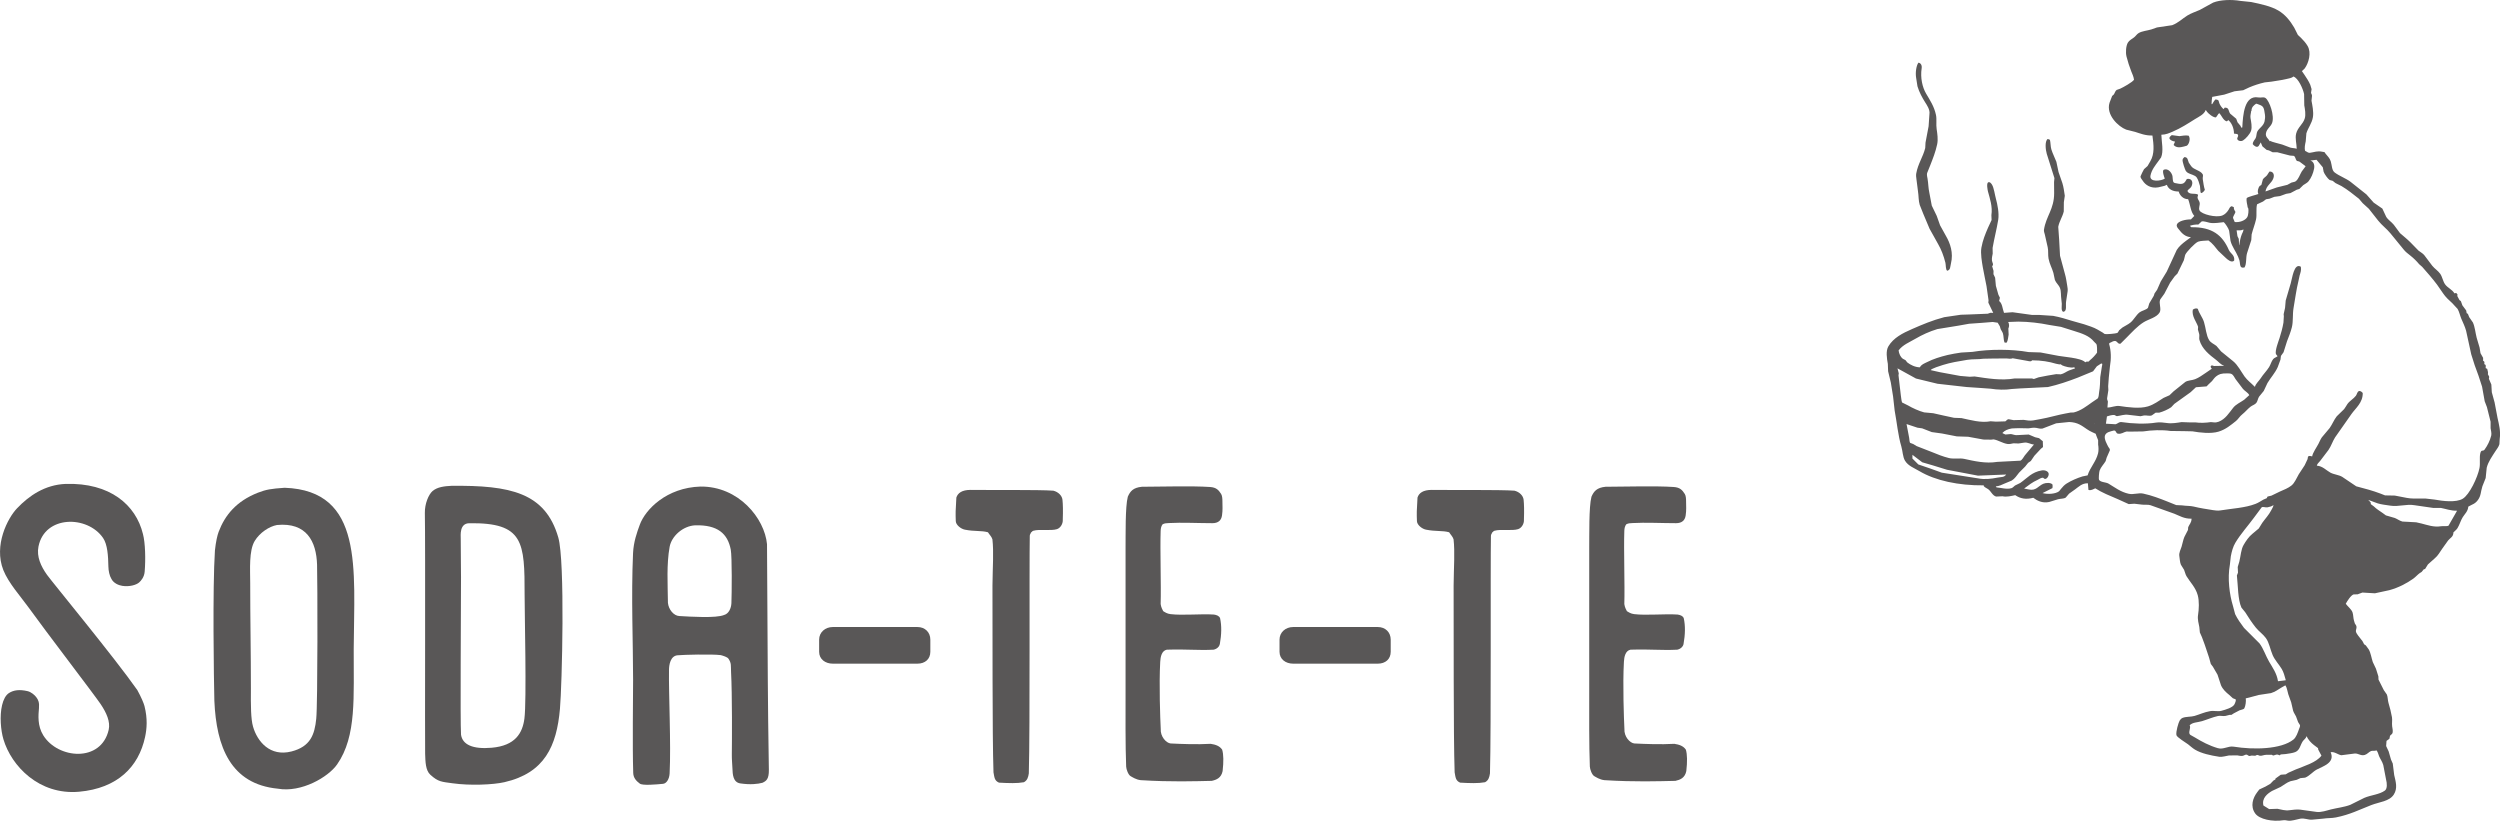 <?xml version="1.0" encoding="utf-8"?>
<!-- Generator: Adobe Illustrator 27.4.0, SVG Export Plug-In . SVG Version: 6.00 Build 0)  -->
<svg version="1.1" id="_x31_" xmlns="http://www.w3.org/2000/svg" xmlns:xlink="http://www.w3.org/1999/xlink" x="0px" y="0px"
	 width="271.781px" height="89.223px" viewBox="0 0 271.781 89.223" style="enable-background:new 0 0 271.781 89.223;"
	 xml:space="preserve">
<style type="text/css">
	.st0{fill-rule:evenodd;clip-rule:evenodd;fill:#595757;}
</style>
<g>
	<path class="st0" d="M7.13,52.607c4.82-0.149,7.638,2.269,8.411,5.449c0.256,0.953,0.299,2.765,0.186,4.097
		c-0.049,0.587-0.393,0.985-0.605,1.169c-0.302,0.264-1.043,0.49-1.824,0.368c-0.413-0.063-0.96-0.297-1.19-0.766
		c-0.207-0.333-0.318-0.87-0.326-1.353c-0.02-1.126-0.093-2.384-0.578-3.088c-1.693-2.472-6.344-2.491-7.022,0.936
		c-0.218,1.103,0.27,2.15,0.93,3.073c0.586,0.817,7.403,9.077,9.816,12.528c0.436,0.789,0.713,1.468,0.78,1.739
		c0.346,1.378,0.259,2.456,0.063,3.365c-0.702,3.255-3.007,5.571-7.167,5.947c-4.354,0.391-7.373-2.802-8.233-5.705
		c-0.291-0.977-0.421-2.544-0.147-3.702c0.144-0.601,0.386-1.089,0.752-1.323c0.518-0.33,1.15-0.405,2.018-0.206
		c0.397,0.092,0.767,0.423,0.939,0.645c0.232,0.301,0.354,0.58,0.304,1.193c-0.069,0.787-0.177,1.929,0.467,2.967
		c1.59,2.572,6.282,2.984,7.11-0.594c0.205-0.882-0.243-1.868-0.883-2.815c-0.682-1.01-5.947-7.88-7.872-10.555
		c-0.785-1.091-2.14-2.597-2.696-3.999c-1.067-2.695,0.471-5.661,1.505-6.735C3.162,53.892,4.873,52.703,7.13,52.607z"/>
	<g>
		<g>
			<path class="st0" d="M38.453,70.541c0.046-8.702,1.105-17.204-7.507-17.515c-1.524,0.107-1.996,0.189-2.911,0.538
				c-2.347,0.926-3.581,2.44-4.266,4.255c-0.152,0.403-0.305,1.101-0.403,2.015c-0.27,4.074-0.115,14.167-0.062,16.357
				c0.215,4.999,1.768,9.045,6.89,9.547c2.573,0.459,5.498-1.268,6.451-2.633C38.803,80.019,38.424,75.697,38.453,70.541z
				 M34.379,78.14c-0.173,1.725-0.634,3.021-2.684,3.551c-2.342,0.604-3.722-1.085-4.185-2.69c-0.244-0.849-0.248-2.253-0.234-4.164
				c0-4.021-0.075-7.415-0.075-11.434c-0.003-1.53-0.149-3.531,0.488-4.593c0.555-0.913,1.581-1.58,2.421-1.735
				c3.202-0.307,4.283,1.761,4.359,4.323C34.52,63.032,34.549,76.469,34.379,78.14z"/>
		</g>
	</g>
	<g>
		<g>
			<path class="st0" d="M60.693,58.43c-1.408-4.877-5.216-5.688-11.636-5.614c-0.729,0.039-1.506,0.116-2.035,0.57
				c-0.427,0.368-0.855,1.384-0.835,2.377c0.066,3.219-0.002,25.118,0.03,26.168c0.03,0.903,0.044,1.815,0.563,2.29
				c0.868,0.797,1.261,0.768,2.409,0.931c1.914,0.27,4.412,0.163,5.646-0.118c4.373-1.002,5.682-3.928,6.038-7.97
				C61.103,74.47,61.44,61.024,60.693,58.43z M57.012,78.108c-0.208,1.604-1,2.958-3.561,3.181
				c-2.067,0.181-3.177-0.342-3.332-1.422c-0.095-1.575-0.001-13.249-0.001-17.126c0-1.398-0.033-2.889-0.03-4.171
				c0-0.372-0.154-1.669,0.924-1.688c5.942-0.084,6.02,2.054,6.02,7.809C57.03,66.702,57.263,76.167,57.012,78.108z"/>
		</g>
	</g>
	<g>
		<g>
			<path class="st0" d="M83.47,73.965c-0.029-4.934-0.06-9.872-0.086-14.804c-0.263-2.816-3.088-6.313-7.239-6.266
				c-3.672,0.116-5.981,2.477-6.592,4.151c-0.308,0.842-0.677,1.86-0.733,3.097c-0.212,4.721,0.006,9.757,0.006,13.744
				c0,2.166-0.081,7.043,0.013,10.144c0.016,0.55,0.347,0.88,0.717,1.158c0.308,0.231,1.782,0.092,2.523,0.022
				c0.372-0.034,0.684-0.503,0.718-1.134c0.161-3.148-0.111-8.671-0.068-11.271c0.007-0.448,0.114-1.576,1.026-1.574
				c0.478-0.049,3.579-0.141,4.598-0.013c0.26,0.068,0.711,0.206,0.833,0.381c0.348,0.509,0.256,0.764,0.288,1.413
				c0.134,2.572,0.102,7.614,0.085,9.007c-0.007,0.534,0.043,0.993,0.068,1.547c0.021,0.565,0.044,1.483,0.855,1.599
				c1.088,0.162,1.899,0.069,2.408-0.069c0.399-0.192,0.711-0.37,0.696-1.413C83.538,80.444,83.47,75.988,83.47,73.965z
				 M79.513,65.58c-0.025,0.53-0.281,1.136-0.789,1.274c-0.873,0.371-3.659,0.186-4.885,0.116c-0.605-0.034-1.158-0.717-1.227-1.435
				c-0.023-2.084-0.16-4.17,0.185-6.088c0.209-1.158,1.436-2.27,2.778-2.339c2.457-0.065,3.532,0.914,3.867,2.64
				C79.59,60.523,79.556,64.585,79.513,65.58z"/>
		</g>
	</g>
	<path class="st0" d="M105.509,53.258c1.493,0.027,7.585-0.03,8.999,0.085c0.555,0.139,0.948,0.548,0.995,0.987
		c0.051,0.479,0.069,1.181,0.034,2.152c0.035,0.441-0.243,0.917-0.635,1.044c-0.675,0.211-1.876-0.028-2.568,0.174
		c-0.125,0.037-0.134,0.12-0.257,0.195c-0.005,0.091-0.126,0.188-0.128,0.349c-0.063,3.345,0.036,21.048-0.104,25.834
		c-0.066,0.429-0.162,0.758-0.536,0.96c-0.737,0.135-1.632,0.106-2.711,0.044c-0.495-0.216-0.49-0.578-0.594-1.12
		c-0.141-4.052-0.089-16.027-0.111-20.321c0.021-2.046,0.149-3.652-0.006-5.01c-0.091-0.299-0.312-0.49-0.485-0.767
		c-0.74-0.207-1.429-0.068-2.508-0.283c-0.454-0.09-0.975-0.522-0.99-0.926c-0.029-0.865-0.029-1.143,0.063-2.563
		C104.121,53.599,104.585,53.258,105.509,53.258z"/>
	<path class="st0" d="M124.14,52.917c1.977-0.001,5.372-0.112,7.409,0.025c0.695,0.046,0.94,0.349,1.205,0.762
		c0.119,0.189,0.138,0.539,0.138,0.787c0,0.556,0.047,0.927-0.046,1.552c-0.078,0.513-0.391,0.833-1.042,0.833
		c-1.437,0-3.397-0.094-4.727-0.013c-0.303,0.018-0.437,0.013-0.683,0.13c-0.147,0.184-0.207,0.423-0.217,0.718
		c-0.072,2.113,0.063,5.857,0,7.956c0.053,0.37,0.189,0.597,0.277,0.772c0.197,0.12,0.419,0.278,0.789,0.323
		c1.297,0.162,3.339-0.047,4.722,0.047c0.275,0.039,0.574,0.139,0.671,0.392c0.184,0.812,0.161,1.783-0.025,2.817
		c-0.048,0.25-0.277,0.517-0.669,0.61c-1.691,0.092-2.826-0.07-5.094,0c-0.556,0.114-0.687,0.762-0.718,1.319
		c-0.137,2.5,0,6.205,0.056,7.283c-0.056,0.868,0.612,1.547,1.072,1.593c1.265,0.063,2.872,0.124,4.353,0.04
		c0.528,0.076,0.992,0.235,1.255,0.64c0.155,0.524,0.162,1.303,0.048,2.322c-0.153,0.752-0.667,0.949-1.18,1.064
		c-1.853,0.04-4.383,0.132-7.733-0.077c-0.507-0.058-0.904-0.332-1.086-0.432c-0.258-0.139-0.476-0.748-0.488-1.042
		c-0.092-2.315-0.065-5.7-0.065-8.031c0-5.258,0-10.517,0-15.779c0.02-1.331-0.049-4.41,0.245-5.53
		C122.867,53.403,123.191,53.01,124.14,52.917z"/>
</g>
<path class="st0" d="M101.139,70.86c0,0.799-0.58,1.288-1.399,1.288h-9.208c-0.817,0-1.482-0.489-1.482-1.288v-1.325
	c0-0.799,0.664-1.37,1.482-1.37h9.208c0.819,0,1.399,0.571,1.399,1.37V70.86z"/>
<path class="st0" d="M155.642,53.258c1.495,0.027,7.585-0.03,8.998,0.085c0.556,0.139,0.948,0.548,0.996,0.987
	c0.05,0.479,0.069,1.181,0.034,2.152c0.035,0.441-0.242,0.917-0.636,1.044c-0.673,0.211-1.876-0.028-2.566,0.174
	c-0.126,0.037-0.134,0.12-0.257,0.195c-0.005,0.091-0.126,0.188-0.128,0.349c-0.063,3.345,0.035,21.048-0.105,25.834
	c-0.065,0.429-0.161,0.758-0.535,0.96c-0.737,0.135-1.632,0.106-2.712,0.044c-0.494-0.216-0.492-0.578-0.594-1.12
	c-0.14-4.052-0.089-16.027-0.111-20.321c0.021-2.046,0.149-3.652-0.006-5.01c-0.09-0.299-0.311-0.49-0.481-0.767
	c-0.743-0.207-1.433-0.068-2.512-0.283c-0.453-0.09-0.974-0.522-0.989-0.926c-0.03-0.865-0.03-1.143,0.062-2.563
	C154.252,53.599,154.716,53.258,155.642,53.258z"/>
<path class="st0" d="M174.547,52.917c1.975-0.001,5.37-0.112,7.409,0.025c0.694,0.046,0.939,0.349,1.203,0.762
	c0.121,0.189,0.139,0.539,0.139,0.787c0,0.556,0.047,0.927-0.046,1.552c-0.077,0.513-0.394,0.833-1.043,0.833
	c-1.435,0-3.395-0.094-4.725-0.013c-0.302,0.018-0.437,0.013-0.682,0.13c-0.148,0.184-0.208,0.423-0.218,0.718
	c-0.074,2.113,0.063,5.857,0,7.956c0.053,0.37,0.188,0.597,0.278,0.772c0.197,0.12,0.418,0.278,0.788,0.323
	c1.296,0.162,3.341-0.047,4.722,0.047c0.274,0.039,0.573,0.139,0.67,0.392c0.187,0.812,0.164,1.783-0.022,2.817
	c-0.048,0.25-0.278,0.517-0.671,0.61c-1.691,0.092-2.823-0.07-5.092,0c-0.556,0.114-0.688,0.762-0.718,1.319
	c-0.14,2.5,0,6.205,0.054,7.283c-0.054,0.868,0.612,1.547,1.074,1.593c1.265,0.063,2.872,0.124,4.353,0.04
	c0.527,0.076,0.992,0.235,1.255,0.64c0.154,0.524,0.162,1.303,0.048,2.322c-0.154,0.752-0.667,0.949-1.182,1.064
	c-1.852,0.04-4.382,0.132-7.733-0.077c-0.506-0.058-0.906-0.332-1.087-0.432c-0.256-0.139-0.474-0.748-0.486-1.042
	c-0.092-2.315-0.068-5.7-0.068-8.031c0-5.258,0-10.517,0-15.779c0.02-1.331-0.049-4.41,0.244-5.53
	C173.273,53.403,173.598,53.01,174.547,52.917z"/>
<path class="st0" d="M151.187,70.86c0,0.799-0.58,1.288-1.4,1.288h-9.207c-0.818,0-1.48-0.489-1.48-1.288v-1.325
	c0-0.799,0.662-1.37,1.48-1.37h9.207c0.82,0,1.4,0.571,1.4,1.37V70.86z"/>
<g>
	<g>
		<path class="st0" d="M271.51,45.42c-0.106-0.556-0.21-1.112-0.316-1.667c-0.101-0.369-0.203-0.739-0.304-1.108
			c-0.017-0.28-0.034-0.562-0.05-0.843c-0.089-0.207-0.176-0.413-0.265-0.621c0.01-0.067,0.022-0.135,0.032-0.203
			c-0.02-0.11-0.117-0.201-0.143-0.295c0.055-0.194-0.042-0.404-0.071-0.578c-0.058-0.032-0.115-0.061-0.173-0.092
			c0.003-0.122,0.03-0.223,0-0.315c-0.029-0.063-0.078-0.095-0.152-0.112c0.034-0.169,0.052-0.314-0.122-0.355
			c0-0.109,0-0.217,0-0.325c-0.095-0.17-0.19-0.339-0.284-0.509c-0.036-0.206-0.068-0.412-0.103-0.62
			c-0.105-0.352-0.21-0.704-0.314-1.057c-0.144-0.565-0.189-1.17-0.407-1.656c-0.136-0.197-0.272-0.394-0.407-0.59
			c-0.047-0.117-0.095-0.237-0.141-0.355c-0.045-0.024-0.089-0.048-0.132-0.072c-0.018-0.098-0.035-0.195-0.052-0.294
			c-0.139-0.185-0.276-0.373-0.415-0.558c-0.055-0.153-0.109-0.305-0.163-0.458c-0.05-0.038-0.103-0.075-0.152-0.112
			c-0.078-0.146-0.157-0.292-0.235-0.437c-0.022-0.033,0.009-0.093,0.032-0.142c-0.041-0.058-0.082-0.115-0.122-0.174
			c-0.088-0.021-0.152-0.015-0.224,0.021c-0.251-0.429-0.752-0.6-1.026-0.996c-0.228-0.328-0.29-0.804-0.518-1.128
			c-0.239-0.34-0.608-0.556-0.864-0.874c-0.292-0.387-0.582-0.773-0.873-1.158c-0.16-0.198-0.419-0.329-0.62-0.487
			c-0.294-0.301-0.589-0.603-0.884-0.905c-0.355-0.355-0.748-0.665-1.129-0.997c-0.224-0.301-0.447-0.603-0.67-0.903
			c-0.247-0.314-0.622-0.529-0.834-0.875c-0.139-0.298-0.278-0.595-0.417-0.893c-0.313-0.217-0.629-0.434-0.944-0.651
			c-0.263-0.298-0.528-0.596-0.792-0.894c-0.573-0.454-1.146-0.908-1.718-1.363c-0.522-0.393-1.204-0.622-1.727-1.015
			c-0.326-0.246-0.293-0.766-0.428-1.21c-0.112-0.369-0.361-0.576-0.568-0.843c-0.036-0.055-0.075-0.109-0.112-0.163
			c-0.077-0.014-0.155-0.027-0.233-0.04c-0.57-0.122-0.868,0.052-1.341,0.111c-0.231,0.031-0.361-0.148-0.529-0.202
			c-0.103-0.341-0.003-0.711,0.061-1.037c0.023-0.291,0.048-0.582,0.071-0.873c0.188-0.622,0.595-1.064,0.711-1.758
			c0.097-0.578-0.066-1.306-0.153-1.789c0.018-0.166,0.036-0.331,0.051-0.497c0.025-0.156-0.083-0.25-0.102-0.366
			c0.021-0.132,0.04-0.264,0.06-0.397c-0.046-0.156-0.094-0.312-0.141-0.467c-0.171-0.398-0.409-0.754-0.64-1.098
			c-0.093-0.131-0.183-0.264-0.274-0.397c0.106-0.11,0.234-0.187,0.326-0.314c0.395-0.555,0.738-1.661,0.294-2.419
			c-0.196-0.336-0.456-0.618-0.722-0.884c-0.112-0.105-0.223-0.21-0.335-0.315c-0.131-0.264-0.265-0.529-0.397-0.792
			c-0.441-0.745-0.977-1.421-1.727-1.86c-0.813-0.477-1.903-0.703-2.957-0.924c-0.39-0.04-0.78-0.081-1.168-0.121
			c-0.951-0.168-2.184-0.124-2.957,0.182c-0.488,0.268-0.977,0.536-1.464,0.802c-0.456,0.2-0.947,0.356-1.352,0.61
			c-0.542,0.34-1.006,0.812-1.646,1.047c-0.549,0.081-1.097,0.163-1.647,0.244c-0.203,0.072-0.406,0.142-0.61,0.214
			c-0.464,0.142-1,0.171-1.382,0.396c-0.198,0.116-0.321,0.331-0.496,0.467c-0.243,0.188-0.522,0.311-0.682,0.58
			c-0.195,0.331-0.263,1.038-0.142,1.515c0.141,0.556,0.309,1.076,0.508,1.585c0.109,0.275,0.271,0.606,0.306,0.925
			c-0.152,0.259-1.185,0.834-1.505,0.976c-0.126,0.043-0.251,0.088-0.376,0.132c-0.162,0.099-0.205,0.344-0.315,0.497
			c-0.062,0.055-0.122,0.109-0.183,0.163c-0.096,0.248-0.189,0.494-0.284,0.741c-0.403,1.311,0.962,2.596,1.81,2.917
			c0.325,0.083,0.65,0.163,0.975,0.246c0.573,0.179,1.097,0.411,1.88,0.395c0.14,1.026,0.246,1.984-0.224,2.786
			c-0.101,0.176-0.203,0.352-0.304,0.528c-0.129,0.115-0.259,0.23-0.387,0.345c-0.053,0.072-0.363,0.706-0.377,0.773
			c-0.034,0.162,0.172,0.378,0.234,0.478c0.282,0.453,0.869,0.873,1.698,0.722c0.227-0.055,0.455-0.109,0.681-0.163
			c0.081-0.037,0.163-0.075,0.245-0.112c0.166,0.477,0.634,0.735,1.289,0.732c0.113,0.419,0.493,0.833,1.027,0.833
			c0.24,0.597,0.265,1.377,0.67,1.819c-0.12,0.125-0.244,0.251-0.366,0.377c-0.563-0.005-1.425,0.182-1.533,0.579
			c-0.062,0.229,0.141,0.407,0.233,0.528c0.28,0.373,0.677,0.799,1.291,0.823c0,0.004,0,0.007,0,0.011
			c-0.182,0.135-0.365,0.27-0.549,0.405c-0.366,0.277-0.739,0.582-0.985,0.977c-0.362,0.784-0.725,1.571-1.087,2.357
			c-0.218,0.356-0.433,0.712-0.651,1.067c-0.131,0.302-0.263,0.604-0.397,0.904c-0.092,0.129-0.183,0.258-0.273,0.386
			c-0.031,0.092-0.061,0.184-0.092,0.276c-0.163,0.273-0.326,0.549-0.487,0.822c-0.047,0.16-0.096,0.319-0.142,0.478
			c-0.161,0.213-0.678,0.313-0.905,0.487c-0.399,0.31-0.623,0.815-1.015,1.129c-0.256,0.204-0.561,0.339-0.844,0.518
			c-0.121,0.102-0.245,0.203-0.367,0.305c-0.064,0.084-0.113,0.25-0.213,0.295c-0.131,0.058-1.154,0.175-1.381,0.102
			c-0.065-0.048-0.129-0.095-0.193-0.142c-0.185-0.11-0.372-0.217-0.558-0.327c-0.432-0.251-0.965-0.409-1.463-0.578
			c-0.43-0.121-0.862-0.245-1.291-0.365c-0.666-0.209-1.34-0.415-2.073-0.55c-0.509-0.034-1.016-0.068-1.526-0.102
			c-0.26,0-0.521,0-0.782,0c-0.705-0.099-1.408-0.196-2.113-0.294c-0.309,0.024-0.618,0.046-0.925,0.07
			c-0.182-0.479-0.169-0.996-0.53-1.291c0.028-0.118,0.054-0.237,0.081-0.356c-0.053-0.107-0.108-0.216-0.162-0.325
			c-0.091-0.321-0.182-0.642-0.274-0.965c-0.026-0.294-0.052-0.589-0.082-0.884c-0.06-0.129-0.121-0.258-0.182-0.387
			c0.003-0.118,0.008-0.237,0.009-0.354c-0.049-0.174-0.101-0.347-0.152-0.519c0.21-0.161,0.003-0.398-0.02-0.61
			c-0.03-0.279,0.042-0.526,0.081-0.752c-0.003-0.207-0.007-0.413-0.01-0.62c0.177-1.035,0.435-1.986,0.61-3.049
			c0.119-0.728-0.094-1.723-0.243-2.266c-0.121-0.436-0.222-1.231-0.438-1.566c-0.073-0.112-0.219-0.331-0.417-0.244
			c-0.193,0.126-0.063,0.817-0.01,1.017c0.198,0.737,0.51,1.614,0.366,2.55c0.007,0.177,0.013,0.352,0.021,0.529
			c-0.129,0.277-0.258,0.555-0.387,0.833c-0.292,0.676-0.576,1.358-0.721,2.176c-0.11,0.617,0.058,1.555,0.152,2.113
			c0.126,0.736,0.28,1.379,0.407,2.073c0.071,0.501,0.143,1.003,0.215,1.504c0.018,0.104-0.035,0.202-0.012,0.296
			c0.174,0.362,0.346,0.724,0.519,1.086c0,0.004,0,0.007,0,0.01c-0.099-0.003-0.197-0.006-0.294-0.01
			c-0.099,0.034-0.197,0.068-0.294,0.102c-0.669,0.028-1.337,0.055-2.004,0.082c-0.308,0.01-0.616,0.02-0.924,0.03
			c-0.599,0.089-1.199,0.177-1.799,0.264c-1.274,0.329-2.397,0.807-3.505,1.292c-1.031,0.449-2.022,0.951-2.572,1.88
			c-0.299,0.505-0.168,1.3-0.059,1.91c0.009,0.267,0.019,0.535,0.03,0.802c0.099,0.406,0.196,0.813,0.294,1.22
			c0.082,0.504,0.164,1.009,0.245,1.514c0.058,0.511,0.115,1.023,0.172,1.534c0.242,1.286,0.368,2.708,0.723,3.893
			c0.155,0.523,0.15,1.148,0.406,1.565c0.35,0.57,0.985,0.784,1.564,1.129c1.72,1.022,4.24,1.574,6.991,1.544
			c0,0.027,0,0.054,0,0.081c0.123,0.16,0.35,0.233,0.508,0.356c0.296,0.229,0.434,0.661,0.834,0.782
			c0.23-0.011,0.461-0.02,0.691-0.031c0.483,0.095,0.938-0.025,1.392-0.122c0.536,0.374,1.168,0.501,1.962,0.284
			c0.388,0.296,0.979,0.626,1.727,0.458c0.319-0.099,0.637-0.196,0.956-0.295c0.253-0.07,0.64-0.044,0.844-0.183
			c0.121-0.142,0.244-0.285,0.365-0.427c0.224-0.159,0.448-0.319,0.671-0.478c0.375-0.267,0.731-0.663,1.372-0.65
			c0.021,0.241,0.041,0.482,0.061,0.722c0.297,0.089,0.515-0.078,0.742-0.174c0.739,0.477,1.587,0.809,2.45,1.179
			c0.396,0.179,0.793,0.358,1.187,0.538c0.203-0.013,0.406-0.027,0.61-0.041c0.265,0.032,0.53,0.061,0.793,0.092
			c0.34,0.053,0.688-0.023,0.967,0.071c0.862,0.309,1.725,0.617,2.59,0.924c0.567,0.224,1.062,0.558,1.87,0.539
			c-0.001,0.43-0.234,0.607-0.356,0.905c-0.037,0.089-0.004,0.232-0.04,0.335c-0.129,0.251-0.258,0.5-0.387,0.752
			c-0.138,0.327-0.191,0.702-0.304,1.058c-0.076,0.237-0.298,0.68-0.244,0.995c0.051,0.3,0.06,0.699,0.172,0.955
			c0.115,0.188,0.231,0.373,0.347,0.56c0.099,0.23,0.14,0.487,0.263,0.692c0.411,0.678,0.98,1.201,1.221,2.061
			c0.176,0.633,0.137,1.523,0.03,2.195c-0.065,0.405,0.076,0.945,0.143,1.271c0.021,0.196,0.04,0.393,0.059,0.589
			c0.075,0.169,0.149,0.339,0.225,0.508c0.102,0.274,0.203,0.549,0.305,0.823c0.155,0.464,0.312,0.929,0.467,1.392
			c0.065,0.234,0.129,0.467,0.193,0.702c0.075,0.098,0.149,0.196,0.224,0.295c0.171,0.291,0.338,0.581,0.507,0.873
			c0.125,0.383,0.252,0.766,0.377,1.149c0.19,0.444,0.55,0.773,0.904,1.057c0.129,0.119,0.259,0.237,0.387,0.355
			c0.099,0.038,0.197,0.075,0.294,0.112c0.089,0.103-0.073,0.449-0.111,0.528c-0.188,0.382-0.967,0.594-1.423,0.722
			c-0.383,0.107-0.816-0.039-1.25,0.041c-0.628,0.113-1.111,0.349-1.676,0.517c-0.38,0.113-0.933,0.062-1.299,0.214
			c-0.13,0.054-0.247,0.171-0.316,0.284c-0.13,0.216-0.428,1.199-0.356,1.586c0.045,0.241,1.035,0.822,1.27,1.006
			c0.247,0.193,0.476,0.412,0.754,0.579c0.688,0.412,1.697,0.628,2.631,0.772c0.307,0.048,0.76-0.098,1.056-0.142
			c0.304-0.003,0.604-0.007,0.905-0.01c0.168,0.028,0.385,0.086,0.59,0.05c0.137-0.023,0.291-0.154,0.416-0.132
			c0.126,0.022,0.176,0.134,0.316,0.153c0.081-0.017,0.162-0.034,0.244-0.051c0.129,0.008,0.259,0.014,0.386,0.021
			c0.087-0.021,0.149-0.112,0.284-0.081c0.068,0.027,0.136,0.053,0.203,0.081c0.2,0.04,0.452-0.102,0.703-0.102
			c0.209,0,0.419,0,0.629,0c0.059,0.021,0.063,0.091,0.174,0.071c0.132-0.023,0.298-0.132,0.467-0.092
			c0.08,0.021,0.108,0.068,0.224,0.072c0.028-0.031,0.054-0.061,0.082-0.092c0.18-0.014,0.359-0.027,0.538-0.041
			c0.346-0.058,0.737-0.094,1.036-0.212c0.505-0.2,0.541-0.731,0.813-1.159c0.12-0.187,0.343-0.309,0.417-0.539
			c0.01-0.007,0.021-0.013,0.031-0.019c0.127,0.349,0.493,0.731,0.773,0.943c0.152,0.115,0.305,0.23,0.456,0.346
			c0.004,0.047,0.008,0.095,0.011,0.142c0.119,0.224,0.237,0.447,0.357,0.671c-0.56,0.748-1.858,1.117-2.795,1.503
			c-0.267,0.119-0.536,0.238-0.803,0.356c-0.095,0.058-0.188,0.115-0.284,0.174c-0.18,0.013-0.359,0.027-0.539,0.041
			c-0.194,0.138-0.388,0.277-0.579,0.415c-0.003,0.035-0.007,0.069-0.012,0.102c-0.065,0.037-0.134,0.075-0.202,0.112
			c-0.115,0.118-0.23,0.237-0.344,0.356c-0.177,0.102-0.354,0.203-0.529,0.305c-0.224,0.104-0.446,0.209-0.671,0.314
			c-0.075,0.099-0.149,0.197-0.224,0.295c-0.471,0.615-0.781,1.524-0.224,2.307c0.458,0.645,1.893,0.926,3.07,0.742
			c0.167-0.026,0.337,0.018,0.468,0.041c0.22,0.038,0.479-0.006,0.671-0.05c0.236-0.054,0.474-0.11,0.712-0.163
			c0.438-0.075,0.829,0.134,1.238,0.112c0.408-0.037,0.814-0.074,1.221-0.112c0.479-0.077,0.943-0.043,1.392-0.132
			c1.537-0.306,2.557-0.841,3.841-1.341c0.886-0.346,1.983-0.399,2.459-1.15c0.431-0.677,0.216-1.373,0.041-2.123
			c-0.051-0.413-0.102-0.826-0.154-1.239c-0.064-0.145-0.128-0.29-0.193-0.437c-0.084-0.295-0.169-0.589-0.253-0.884
			c-0.091-0.195-0.184-0.393-0.275-0.589c0.014-0.187,0.029-0.372,0.041-0.559c0.107-0.077,0.21-0.156,0.316-0.234
			c0.021-0.102,0.04-0.203,0.061-0.305c0.064-0.14,0.24-0.156,0.284-0.345c0.053-0.231-0.026-0.5-0.05-0.711
			c-0.041-0.329,0.034-0.676-0.021-0.986c-0.1-0.552-0.226-1.054-0.376-1.545c-0.089-0.29-0.068-0.669-0.183-0.925
			c-0.109-0.155-0.218-0.312-0.326-0.467c-0.193-0.384-0.387-0.767-0.578-1.15c-0.006-0.114-0.007-0.23-0.012-0.345
			c-0.087-0.277-0.176-0.556-0.263-0.833c-0.116-0.244-0.231-0.487-0.347-0.731c-0.139-0.418-0.225-1.005-0.436-1.363
			c-0.105-0.145-0.209-0.291-0.315-0.437c-0.064-0.043-0.128-0.089-0.192-0.131c-0.058-0.112-0.117-0.224-0.174-0.335
			c-0.204-0.289-0.456-0.539-0.64-0.853c-0.19-0.325,0.039-0.456-0.02-0.762c-0.025-0.128-0.128-0.207-0.174-0.316
			c-0.031-0.102-0.06-0.203-0.091-0.305c-0.081-0.259-0.067-0.597-0.153-0.873c-0.106-0.346-0.537-0.665-0.741-0.956
			c0.147-0.275,0.555-0.929,0.852-1.016c0.146-0.003,0.293-0.007,0.438-0.01c0.172-0.064,0.344-0.128,0.518-0.193
			c0.454,0.028,0.907,0.054,1.362,0.081c0.528-0.115,1.056-0.23,1.585-0.344c0.976-0.27,1.857-0.726,2.591-1.251
			c0.257-0.183,0.469-0.443,0.721-0.619c0.067-0.047,0.143-0.06,0.193-0.121c0.071-0.089,0.143-0.177,0.213-0.265
			c0.058-0.035,0.123-0.011,0.163-0.061c0.099-0.158,0.196-0.318,0.295-0.477c0.25-0.224,0.501-0.447,0.753-0.671
			c0.334-0.269,0.552-0.683,0.802-1.037c0.213-0.298,0.426-0.596,0.638-0.894c0.215-0.273,0.584-0.393,0.581-0.884
			c0.156-0.16,0.325-0.269,0.447-0.467c0.227-0.37,0.341-0.83,0.569-1.189c0.209-0.333,0.569-0.644,0.598-1.139
			c0.459-0.271,0.727-0.283,1.048-0.722c0.349-0.476,0.289-0.88,0.487-1.493c0.119-0.298,0.238-0.597,0.356-0.895
			c0.038-0.372,0.074-0.744,0.113-1.118c0.163-0.664,0.6-1.249,0.933-1.778c0.15-0.237,0.367-0.486,0.448-0.782
			c0.01-0.186,0.021-0.372,0.031-0.558C271.874,46.856,271.67,46.155,271.51,45.42z M240.495,10.533
			c0.434-0.081,0.866-0.162,1.301-0.244c0.377-0.121,0.753-0.244,1.128-0.366c0.312-0.037,0.624-0.074,0.936-0.112
			c0.215-0.102,0.432-0.203,0.649-0.305c0.523-0.226,1.102-0.411,1.697-0.549c0.244-0.028,0.487-0.054,0.731-0.081
			c0.517-0.095,1.085-0.152,1.576-0.274c0.264-0.068,0.643-0.109,0.803-0.285c0.524,0.158,1.042,1.312,1.168,1.91
			c0.006,0.411,0.013,0.82,0.02,1.23c0.072,0.394,0.183,0.996,0.051,1.422c-0.198,0.65-0.761,0.947-0.935,1.647
			c-0.133,0.538,0.058,1.108,0.062,1.646c-0.195-0.071-0.487-0.063-0.712-0.132c-0.288-0.109-0.576-0.216-0.862-0.325
			c-0.465-0.146-0.954-0.222-1.353-0.407c0,0.017,0,0.034,0,0.051c-0.007,0-0.013,0-0.021,0c-0.096-0.285-0.477-0.43-0.397-0.875
			c0.089-0.487,0.498-0.684,0.662-1.097c0.307-0.779-0.283-2.434-0.712-2.733c-0.205-0.143-0.483-0.007-0.782-0.061
			c-1.523-0.272-1.666,1.886-1.739,3.262c-0.031,0.01-0.061,0.021-0.091,0.03c-0.059-0.053-0.066-0.147-0.112-0.212
			c-0.105-0.125-0.21-0.252-0.315-0.377c-0.048-0.129-0.095-0.257-0.143-0.386c-0.219-0.185-0.439-0.373-0.659-0.558
			c-0.203-0.286-0.1-0.68-0.6-0.65c-0.034,0.053-0.068,0.108-0.103,0.162c-0.002,0-0.006,0-0.01,0
			c-0.181-0.137-0.366-0.399-0.456-0.62c-0.031-0.102-0.063-0.203-0.092-0.305c-0.052-0.078-0.204-0.127-0.327-0.132
			c-0.156,0.139-0.251,0.337-0.365,0.518c-0.024-0.003-0.046-0.006-0.07-0.011C240.425,11.011,240.459,10.778,240.495,10.533z
			 M237.802,20.746c0.107-0.188,0.31-0.257,0.417-0.447c0.247-0.443,0.091-0.946-0.478-0.844c-0.251,0.463-0.408,0.64-1.069,0.487
			c-0.115-0.027-0.299-0.035-0.365-0.113c-0.126-0.146-0.089-0.451-0.131-0.681c-0.069-0.354-0.486-0.921-0.967-0.68
			c-0.172,0.132,0.073,0.82,0.132,0.945c-0.343,0.253-1.728,0.46-1.554-0.346c0.137-0.637,0.518-1.076,0.844-1.533
			c0.101-0.139,0.203-0.279,0.304-0.417c0.293-0.684,0.054-1.702,0.031-2.47c0.491-0.005,0.874-0.184,1.229-0.334
			c0.899-0.383,1.647-0.874,2.427-1.363c0.396-0.247,1.004-0.512,1.16-0.986c0.064,0.036,0.106,0.137,0.151,0.194
			c0.157,0.193,0.63,0.609,0.956,0.609c0.142-0.127,0.209-0.34,0.355-0.458c0-0.006,0-0.014,0-0.02
			c0.289,0.266,0.395,0.725,0.781,0.894c0.109,0.004,0.151-0.031,0.174-0.112c0.01-0.008,0.02-0.013,0.031-0.021
			c0.358,0.265,0.632,0.864,0.632,1.474c0.093,0.026,0.239,0.022,0.354,0.049c0.027,0.029,0.053,0.055,0.081,0.083
			c0.083,0.229-0.203,0.353-0.02,0.558c0.121,0.136,0.389,0.163,0.559,0.061c0.294-0.178,0.775-0.714,0.884-1.067
			c0.129-0.421,0.004-0.975-0.062-1.372c-0.046-0.287,0.057-0.534,0.072-0.781c0.011,0.006,0.019,0.013,0.031,0.02
			c0.005-0.453,0.248-0.606,0.506-0.804c0.129,0.013,0.214,0.071,0.317,0.103c0.562,0.175,0.535,0.458,0.641,1.078
			c0.039,0.231,0.01,0.549-0.041,0.752c-0.125,0.494-0.543,0.685-0.773,1.068c-0.118,0.196-0.087,0.536-0.192,0.741
			c-0.11,0.208-0.308,0.355-0.317,0.66c0.115,0.158,0.457,0.445,0.651,0.183c0.072-0.122,0.142-0.244,0.213-0.366
			c0-0.006,0-0.013,0-0.021c0.062,0.146,0.121,0.292,0.183,0.437c0.153,0.129,0.304,0.259,0.457,0.387
			c0.086,0.02,0.17,0.041,0.254,0.06c0.135,0.068,0.272,0.136,0.408,0.203c0.169,0,0.338,0,0.507,0
			c0.456,0.119,0.915,0.238,1.372,0.355c0.137,0.011,0.272,0.022,0.407,0.032c0.189,0.077,0.187,0.359,0.304,0.507
			c0.07,0.089,0.225,0.065,0.327,0.123c0.213,0.158,0.425,0.318,0.638,0.477c0.008,0.011,0.016,0.021,0.022,0.032
			c-0.139,0.185-0.277,0.373-0.416,0.559c-0.21,0.344-0.345,0.83-0.661,1.067c-0.117,0.088-0.311,0.086-0.457,0.142
			c-0.149,0.081-0.298,0.162-0.448,0.245c-0.382,0.094-0.765,0.189-1.148,0.284c-0.41,0.146-0.82,0.291-1.23,0.437
			c0.112-0.696,0.664-0.862,0.864-1.453c0.137-0.406-0.053-0.746-0.436-0.711c-0.086,0.132-0.171,0.264-0.256,0.397
			c-0.128,0.171-0.348,0.264-0.457,0.457c-0.054,0.199-0.107,0.4-0.163,0.6c-0.064,0.04-0.129,0.081-0.193,0.121
			c-0.139,0.17-0.274,0.608-0.131,0.864c-0.251,0.1-1.137,0.298-1.27,0.447c-0.067,0.37,0.081,0.71,0.111,1.046
			c0.01-0.006,0.02-0.013,0.029-0.02c0.062,0.126,0.065,0.406,0.042,0.559c-0.031,0.207-0.044,0.354-0.133,0.498
			c-0.209,0.34-0.804,0.581-1.35,0.517c-0.062-0.145-0.123-0.291-0.183-0.436c-0.029-0.157,0.226-0.482,0.263-0.661
			c-0.079-0.142-0.205-0.29-0.173-0.507c-0.08-0.047-0.159-0.101-0.274-0.112c-0.187,0.106-0.195,0.203-0.304,0.386
			c-0.153,0.254-0.391,0.506-0.681,0.62c-0.686,0.267-2.245-0.133-2.47-0.539c-0.142-0.257,0.063-0.575,0.01-0.853
			c-0.036-0.193-0.182-0.323-0.223-0.498c-0.037-0.152,0.055-0.252,0.05-0.376C238.626,20.948,237.95,21.232,237.802,20.746z
			 M243.716,25.461c-0.143,0.367-0.22,0.724-0.274,1.189c-0.004,0-0.008,0-0.01,0c-0.004,0-0.007,0-0.011,0
			c-0.014-0.227-0.028-0.454-0.039-0.681c-0.048-0.099-0.095-0.196-0.143-0.295c-0.032-0.209-0.06-0.419-0.091-0.63
			c0.266,0.002,0.577,0.016,0.731-0.102C243.925,25.085,243.763,25.341,243.716,25.461z M229.051,45.267
			c0.172-0.054,0.607-0.198,0.834-0.142c0.094,0.024,0.143,0.128,0.274,0.113c0.362-0.043,0.788-0.21,1.221-0.142
			c0.439,0.05,0.879,0.102,1.319,0.152c0.129-0.028,0.259-0.053,0.389-0.082c0.276-0.035,0.587,0.096,0.842-0.009
			c0.139-0.099,0.278-0.198,0.417-0.295c0.128,0,0.257,0,0.385,0c0.444-0.117,0.951-0.347,1.302-0.589
			c0.114-0.122,0.231-0.246,0.344-0.367c0.59-0.422,1.18-0.846,1.77-1.27c0.191-0.18,0.385-0.36,0.578-0.538
			c0.387-0.032,0.774-0.061,1.158-0.093c0.068-0.07,0.135-0.142,0.203-0.212c0.129-0.122,0.258-0.244,0.387-0.367
			c0.136-0.171,0.275-0.372,0.446-0.508c0.127-0.101,0.288-0.201,0.458-0.254c0.109-0.021,0.216-0.04,0.326-0.061
			c0.268-0.001,0.684-0.048,0.884,0.051c0.219,0.111,0.31,0.372,0.447,0.568c0.267,0.353,0.536,0.705,0.803,1.058
			c0.169,0.21,0.558,0.416,0.67,0.65c0.006,0.007,0.014,0.014,0.021,0.02c-0.187,0.171-0.374,0.339-0.56,0.508
			c-0.391,0.277-0.893,0.493-1.188,0.863c-0.452,0.565-0.852,1.247-1.586,1.526c-0.134,0.05-0.339,0.1-0.528,0.07
			c-0.107-0.01-0.21-0.02-0.316-0.03c-0.505,0.076-1.17,0.115-1.698,0.03c-0.23,0-0.461,0-0.691,0
			c-0.267-0.01-0.536-0.02-0.802-0.03c-0.415,0.068-1.061,0.179-1.565,0.102c-0.297-0.045-0.842-0.107-1.178-0.051
			c-1.147,0.189-2.639,0.122-3.761-0.05c-0.31-0.048-0.442,0.19-0.67,0.233c-0.349-0.02-0.698-0.04-1.046-0.06
			C228.977,45.796,229.015,45.531,229.051,45.267z M208.239,36.822c0.715-0.417,1.511-0.787,2.379-1.047
			c0.768-0.124,1.537-0.25,2.308-0.376c0.377-0.067,0.758-0.135,1.137-0.203c0.477-0.034,0.955-0.067,1.434-0.102
			c0.379-0.03,0.758-0.061,1.137-0.092c0.181,0.028,0.359,0.055,0.54,0.081c0.077,0.13,0.156,0.26,0.232,0.388
			c0.031,0.105,0.063,0.209,0.093,0.315c0.068,0.15,0.186,0.282,0.244,0.468c0.086,0.271,0.061,0.681,0.163,0.965
			c0.072,0.046,0.153,0.037,0.255,0.02c0.123-0.249,0.15-0.518,0.203-0.863c-0.011-0.22-0.021-0.44-0.031-0.66
			c0.107-0.198,0.107-0.525-0.02-0.712c0.365-0.013,0.731-0.026,1.097-0.04c1.148,0.007,2.341,0.151,3.333,0.356
			c0.436,0.071,0.874,0.143,1.31,0.213c0.466,0.146,0.928,0.291,1.392,0.438c0.906,0.281,1.68,0.527,2.207,1.178
			c0.081,0.081,0.162,0.162,0.242,0.244c0.108,0.182,0.081,0.659,0.083,0.945c-0.215,0.293-0.482,0.585-0.764,0.813
			c-0.054,0.053-0.107,0.109-0.161,0.163c-0.075,0-0.15,0-0.225,0c-0.043,0.015-0.07,0.056-0.133,0.07
			c-0.481-0.512-2.428-0.568-3.301-0.772c-0.523-0.099-1.044-0.196-1.566-0.295c-0.431-0.014-0.86-0.027-1.29-0.041
			c-1.83-0.329-4.274-0.327-6.118-0.021c-0.406,0.024-0.814,0.047-1.221,0.072c-0.511,0.083-0.996,0.148-1.462,0.263
			c-0.852,0.211-1.558,0.429-2.237,0.774c-0.314,0.159-0.624,0.255-0.783,0.568c-0.527-0.007-1.031-0.272-1.35-0.517
			c-0.095-0.073-0.141-0.208-0.236-0.275c-0.091-0.047-0.183-0.095-0.273-0.142c-0.243-0.181-0.408-0.533-0.456-0.905
			C206.855,37.486,207.565,37.216,208.239,36.822z M225.587,40.044c-0.22,0.078-0.441,0.155-0.661,0.233
			c-0.295,0.122-0.558,0.346-0.894,0.417c-0.167-0.007-0.333-0.013-0.499-0.021c-0.303,0.05-0.609,0.102-0.913,0.153
			c-0.332,0.064-0.665,0.128-0.996,0.193c-0.174,0.061-0.346,0.122-0.519,0.184c-0.071-0.022-0.143-0.042-0.214-0.062
			c-0.62,0-1.238,0-1.859,0c-1.477,0.262-3.057-0.019-4.369-0.214c-0.177,0.011-0.354,0.022-0.53,0.031
			c-0.348-0.031-0.697-0.06-1.046-0.091c-0.734-0.135-1.47-0.271-2.206-0.407c-0.331-0.074-0.662-0.149-0.994-0.224
			c0.082-0.175,1.073-0.477,1.331-0.559c0.818-0.258,1.699-0.405,2.642-0.558c0.591-0.097,1.195-0.034,1.758-0.122
			c0.352-0.007,0.705-0.014,1.057-0.02c0.483-0.004,0.969-0.008,1.452-0.01c0.184,0.029,0.536,0.058,0.681-0.021
			c0.547,0.098,1.091,0.196,1.636,0.294c0.151,0.038,0.412,0.093,0.458-0.07c1.029,0.002,1.864,0.145,2.622,0.375
			c0.121,0.024,0.244,0.048,0.366,0.072c0.039-0.008,0.081-0.014,0.121-0.021c0.065,0.043,0.129,0.088,0.193,0.131
			c0.256,0.112,0.938,0.316,1.292,0.194c0.024,0.033,0.046,0.067,0.07,0.102C225.573,40.031,225.579,40.036,225.587,40.044z
			 M206.777,43.753c-0.081-0.237-0.084-0.502-0.133-0.772c-0.084-0.729-0.168-1.457-0.254-2.186
			c0.012-0.068,0.021-0.135,0.031-0.203c-0.047-0.183-0.094-0.366-0.142-0.549c0.67,0.369,1.342,0.738,2.011,1.108
			c0.78,0.189,1.559,0.379,2.339,0.568c1.054,0.118,2.106,0.238,3.161,0.356c0.456,0.03,0.915,0.061,1.372,0.092
			c0.417,0.03,0.834,0.06,1.251,0.091c0.726,0.116,1.572,0.145,2.305,0.031c0.299-0.021,0.597-0.041,0.896-0.061
			c1.01-0.05,2.018-0.101,3.027-0.152c1.121-0.254,2.209-0.625,3.223-1.017c0.446-0.173,0.845-0.337,1.259-0.518
			c0.139-0.056,0.278-0.114,0.417-0.173c0.138-0.182,0.277-0.365,0.415-0.548c0.157-0.102,0.312-0.203,0.469-0.305
			c0.036,0.01,0.074,0.02,0.111,0.03c0.024,0.09-0.023,0.234-0.039,0.325c-0.058,0.377-0.116,0.753-0.174,1.129
			c-0.01,0.473-0.029,1.115-0.122,1.626c-0.041,0.234-0.027,0.535-0.152,0.691c-0.209,0.142-0.42,0.284-0.629,0.426
			c-0.572,0.406-1.214,0.914-1.982,1.098c-0.115,0.003-0.23,0.006-0.345,0.011c-0.358,0.079-0.765,0.126-1.138,0.223
			c-0.952,0.248-1.863,0.451-2.927,0.63c-0.342,0.058-0.754-0.013-1.037-0.06c-0.363,0.01-0.724,0.02-1.087,0.03
			c-0.184-0.035-0.365-0.067-0.549-0.102c-0.203,0.035-0.216,0.161-0.346,0.234c-0.107,0.004-0.216,0.007-0.325,0.011
			c-0.234,0.007-0.467,0.013-0.7,0.02c-0.193-0.013-0.388-0.027-0.581-0.041c-1.059,0.207-2.233-0.152-3.17-0.345
			c-0.266-0.01-0.535-0.021-0.802-0.031c-0.765-0.152-1.528-0.337-2.266-0.498c-0.33-0.03-0.656-0.06-0.985-0.091
			c-0.552-0.141-1.29-0.481-1.749-0.753C207.21,43.97,206.994,43.861,206.777,43.753z M227.752,46.1
			c-0.01-0.003-0.02-0.007-0.032-0.01c0.004-0.011,0.006-0.021,0.012-0.031C227.752,46.08,227.742,46.064,227.752,46.1z
			 M207.549,47.594c-0.095-0.498-0.188-0.997-0.284-1.494c0.397,0.132,0.793,0.263,1.189,0.396c0.169,0.024,0.339,0.048,0.509,0.071
			c0.348,0.137,0.697,0.271,1.046,0.407c0.368,0.05,0.738,0.102,1.107,0.153c0.539,0.105,1.077,0.209,1.617,0.314
			c0.407,0.014,0.82,0.027,1.227,0.04c0.558,0.102,1.113,0.203,1.667,0.305c0.279,0.004,0.557,0.007,0.835,0.011
			c0.091-0.011,0.182-0.021,0.274-0.03c0.527,0.098,0.93,0.4,1.483,0.497c0.25,0.043,0.48-0.041,0.67-0.071
			c0.184,0.007,0.368,0.013,0.55,0.021c0.203-0.032,0.406-0.061,0.609-0.092c0.411-0.066,0.685,0.187,1.069,0.202
			c-0.332,0.397-0.664,0.792-0.997,1.189c-0.123,0.168-0.281,0.485-0.478,0.569c-0.844,0.044-1.686,0.089-2.531,0.132
			c-1.245,0.208-2.512-0.095-3.566-0.325c-0.491-0.109-1.18,0.029-1.668-0.092c-0.671-0.166-1.263-0.409-1.849-0.65
			c-0.555-0.217-1.11-0.434-1.667-0.65c-0.122-0.075-0.245-0.15-0.366-0.224c-0.109-0.04-0.216-0.081-0.325-0.121
			C207.57,48.08,207.58,47.732,207.549,47.594z M215.038,52.004c-1.313-0.205-2.629-0.412-3.942-0.619
			c-0.423-0.153-0.848-0.305-1.271-0.458c-0.426-0.146-0.853-0.291-1.28-0.436c-0.215-0.214-0.428-0.428-0.64-0.64
			c0-0.136,0-0.272,0-0.407c0.356,0.271,0.711,0.543,1.068,0.813c0.393,0.115,0.785,0.23,1.178,0.345
			c0.504,0.157,1.009,0.312,1.515,0.468c1.122,0.214,2.242,0.427,3.363,0.64c1.023-0.04,2.047-0.081,3.068-0.122
			c-0.24,0.324-0.483,0.247-0.943,0.336C216.445,52.06,215.748,52.147,215.038,52.004z M228.086,49.281
			c-0.232,0.941-0.854,1.497-1.138,2.399c-0.156,0.049-0.381,0.059-0.55,0.111c-0.607,0.19-1.226,0.457-1.727,0.773
			c-0.243,0.153-0.436,0.359-0.61,0.579c-0.071,0.088-0.142,0.177-0.214,0.265c-0.377,0.289-1.218,0.353-1.788,0.201
			c0-0.003,0-0.006,0-0.009c0.352-0.177,0.705-0.352,1.057-0.53c0.039-0.084,0.024-0.266,0.021-0.386
			c-0.174-0.241-0.721-0.214-1.006-0.091c-0.557,0.243-0.782,0.792-1.575,0.619c-0.155-0.03-0.312-0.059-0.469-0.091
			c-0.01-0.006-0.019-0.014-0.029-0.02c0.465-0.34,0.89-0.687,1.453-0.935c0.18-0.079,0.347-0.235,0.59-0.234
			c0.054,0.041,0.108,0.082,0.162,0.122c0.241,0.092,0.512-0.34,0.448-0.589c-0.062-0.237-0.397-0.382-0.743-0.326
			c-1.1,0.181-1.598,0.849-2.337,1.362c-0.193,0.095-0.387,0.19-0.578,0.284c-0.129,0.084-0.219,0.236-0.378,0.284
			c-0.513,0.16-1.123-0.046-1.626-0.081c-0.026-0.036-0.052-0.074-0.081-0.111c0.391-0.031,0.655-0.18,0.945-0.305
			c0.261-0.107,0.522-0.217,0.781-0.325c0.337-0.202,0.565-0.561,0.804-0.863c0.219-0.221,0.441-0.441,0.66-0.661
			c0.109-0.136,0.217-0.27,0.325-0.406c0.099-0.067,0.197-0.136,0.295-0.203c0.128-0.19,0.258-0.379,0.386-0.569
			c0.238-0.253,0.475-0.508,0.711-0.762c0.076-0.061,0.15-0.121,0.225-0.182c-0.008-0.214-0.016-0.427-0.022-0.64
			c-0.036-0.028-0.075-0.054-0.111-0.082c-0.097-0.081-0.196-0.162-0.295-0.244c-0.142-0.034-0.284-0.068-0.426-0.101
			c-0.233-0.099-0.468-0.197-0.701-0.296c-0.389,0.021-0.78,0.042-1.168,0.061c-0.314,0.046-0.526-0.079-0.764-0.112
			c-0.199,0.018-0.399,0.034-0.6,0.051c-0.101-0.046-0.203-0.095-0.304-0.142c-0.006-0.011-0.013-0.02-0.02-0.031
			c0.246-0.268,0.576-0.408,1.015-0.487c0.144-0.007,0.284-0.013,0.428-0.021c0.145-0.003,0.29-0.006,0.435-0.01
			c0.32,0.007,0.637,0.013,0.957,0.02c0.259-0.041,0.571-0.098,0.842-0.05c0.191,0.033,0.444,0.121,0.681,0.072
			c0.495-0.189,0.99-0.38,1.483-0.569c0.472-0.048,0.942-0.095,1.414-0.143c0.946,0.035,1.364,0.401,1.931,0.782
			c0.172,0.116,0.361,0.23,0.558,0.316c0.132,0.061,0.264,0.121,0.397,0.183c0.02,0.061,0.04,0.122,0.06,0.182
			c0.068,0.174,0.135,0.345,0.204,0.519c0,0.158,0,0.318,0,0.478C228.145,48.617,228.155,49.006,228.086,49.281z M242.985,66.76
			c-0.079-0.294-0.156-0.589-0.234-0.884c-0.381-1.236-0.607-3.006-0.336-4.481c0.035-0.305,0.068-0.61,0.102-0.915
			c0.11-0.569,0.239-1.043,0.487-1.464c0.575-0.968,1.344-1.804,2.003-2.702c0.288-0.387,0.576-0.774,0.863-1.159
			c0.16-0.105,0.418,0.04,0.63,0c0.221-0.041,0.514-0.118,0.651-0.254c0.018,0.142-0.169,0.429-0.233,0.559
			c-0.27,0.53-0.65,0.912-0.977,1.372c-0.128,0.207-0.258,0.414-0.386,0.621c-0.234,0.196-0.468,0.394-0.702,0.589
			c-0.381,0.307-0.692,0.767-0.944,1.199c-0.291,0.497-0.306,1.175-0.468,1.82c-0.058,0.192-0.116,0.386-0.173,0.579
			c0.01,0.203,0.02,0.406,0.03,0.61c-0.04,0.106-0.081,0.209-0.12,0.315c0.123,1.091,0.1,2.642,0.497,3.495
			c0.135,0.167,0.27,0.333,0.406,0.498c0.371,0.592,0.734,1.148,1.158,1.676c0.326,0.406,0.776,0.704,1.087,1.129
			c0.37,0.504,0.474,1.247,0.742,1.859c0.246,0.562,0.679,0.993,0.985,1.505c0.207,0.347,0.301,0.726,0.427,1.168
			c0,0.021,0,0.04,0,0.061c-0.278,0.034-0.556,0.068-0.834,0.102c-0.126-0.85-0.596-1.493-0.965-2.123
			c-0.377-0.645-0.607-1.409-1.046-1.992c-0.562-0.562-1.124-1.125-1.687-1.687C243.61,67.805,243.232,67.281,242.985,66.76z
			 M249.935,79.25c-0.136,0.393-0.311,0.909-0.61,1.148c-1.337,1.07-4.329,1.126-6.493,0.774c-0.623-0.102-1.112,0.344-1.729,0.162
			c-0.934-0.275-1.737-0.705-2.48-1.158c-0.169-0.096-0.339-0.189-0.506-0.285c-0.295-0.222,0.102-0.741-0.072-1.046
			c0.31-0.329,0.84-0.298,1.342-0.447c0.578-0.174,1.145-0.429,1.737-0.56c0.274-0.06,0.55,0.045,0.823-0.011
			c0.146-0.036,0.291-0.074,0.438-0.111c0.066,0,0.136,0,0.203,0c0.082-0.054,0.163-0.108,0.244-0.162
			c0.213-0.112,0.426-0.224,0.64-0.335c0.15-0.065,0.444-0.085,0.518-0.224c0.129-0.249,0.2-0.755,0.153-1.077
			c0.511-0.103,0.939-0.255,1.412-0.366c0.443-0.068,0.886-0.135,1.331-0.203c0.456-0.139,0.784-0.389,1.148-0.61
			c0.132-0.075,0.265-0.149,0.395-0.224c0.011,0,0.022,0,0.032,0c0.17,0.267,0.201,0.608,0.305,0.956
			c0.105,0.294,0.209,0.589,0.316,0.883c0.071,0.305,0.141,0.61,0.212,0.916c0.078,0.248,0.224,0.413,0.316,0.62
			c0.073,0.203,0.149,0.407,0.224,0.61c0.068,0.108,0.135,0.216,0.203,0.325C250.079,78.951,249.966,79.16,249.935,79.25z
			 M255.951,81.922c0.403-0.058,0.674,0.277,1.119,0.153c0.287-0.082,0.438-0.321,0.691-0.427c0.148-0.061,0.458,0.02,0.568-0.081
			c0.177,0.134,0.212,0.422,0.306,0.64c0.137,0.319,0.356,0.609,0.457,0.965c0.101,0.528,0.203,1.057,0.305,1.586
			c0.103,0.378,0.151,0.98-0.132,1.188c-0.588,0.432-1.524,0.485-2.237,0.792c-0.504,0.252-1.007,0.502-1.512,0.753
			c-0.648,0.253-1.4,0.328-2.126,0.507c-0.381,0.096-1.084,0.348-1.574,0.264c-0.586-0.081-1.173-0.163-1.758-0.244
			c-0.268-0.045-0.898,0.021-1.148,0.061c-0.485,0.078-0.941-0.083-1.322-0.152c-0.302,0.01-0.603,0.02-0.904,0.03
			c-0.206-0.128-0.413-0.258-0.621-0.386c-0.209-0.818,0.472-1.314,0.936-1.586c0.311-0.145,0.623-0.291,0.934-0.436
			c0.344-0.203,0.667-0.482,1.067-0.621c0.227-0.049,0.453-0.101,0.682-0.152c0.135-0.06,0.269-0.122,0.406-0.184
			c0.17-0.016,0.339-0.034,0.508-0.05c0.498-0.202,0.813-0.635,1.27-0.884c0.638-0.345,2.017-0.723,1.504-1.88
			c0.387-0.101,0.83,0.282,1.159,0.326C255.003,82.044,255.477,81.983,255.951,81.922z M267.109,55.531
			c-0.307,0.539-0.616,1.078-0.924,1.616c-0.207,0.1-0.549,0.02-0.803,0.061c-0.812,0.129-1.476-0.129-2.134-0.295
			c-0.192-0.044-0.387-0.088-0.58-0.132c-0.243-0.014-0.487-0.027-0.73-0.041c-0.255-0.014-0.507-0.028-0.763-0.04
			c-0.315-0.084-0.545-0.273-0.822-0.386c-0.327-0.096-0.652-0.19-0.977-0.284c-0.115-0.086-0.23-0.171-0.346-0.255
			c-0.335-0.237-0.678-0.439-0.963-0.722c-0.11-0.081-0.218-0.163-0.327-0.244c-0.006-0.064-0.014-0.129-0.021-0.193
			c-0.088-0.091-0.176-0.183-0.263-0.273c0.338,0.124,0.677,0.25,1.017,0.375c0.429,0.139,0.917,0.176,1.401,0.255
			c0.873,0.142,1.729-0.201,2.6-0.051c0.68,0.099,1.356,0.196,2.034,0.295c0.281,0,0.563,0,0.843,0
			c0.575,0.109,1.062,0.315,1.758,0.305C267.109,55.524,267.109,55.528,267.109,55.531z M270.108,48.874
			c-0.165,0.233-0.363-0.044-0.467,0.397c-0.115,0.488,0.01,1.101-0.091,1.616c-0.204,1.02-1.083,2.887-1.821,3.333
			c-0.724,0.437-2.188,0.254-3.058,0.091c-0.323-0.037-0.644-0.075-0.965-0.111c-0.201,0-0.401,0-0.601,0
			c-0.5,0-0.994,0.016-1.444-0.071c-0.441-0.085-0.88-0.169-1.32-0.254c-0.353-0.008-0.705-0.014-1.057-0.02
			c-0.173-0.069-0.346-0.137-0.518-0.203c-0.401-0.157-0.806-0.277-1.23-0.408c-0.461-0.125-0.922-0.251-1.381-0.375
			c-0.508-0.342-1.017-0.685-1.525-1.027c-0.375-0.227-0.913-0.253-1.3-0.468c-0.452-0.251-0.831-0.705-1.464-0.752
			c0.042-0.222,0.242-0.351,0.357-0.508c0.3-0.397,0.602-0.793,0.904-1.189c0.29-0.412,0.448-0.936,0.721-1.372
			c0.596-0.85,1.191-1.701,1.789-2.551c0.439-0.624,1.244-1.231,1.219-2.276c-0.064-0.087-0.252-0.276-0.427-0.203
			c-0.173,0.071-0.205,0.355-0.314,0.498c-0.261,0.342-0.675,0.548-0.924,0.903c-0.129,0.185-0.22,0.381-0.356,0.55
			c-0.268,0.261-0.535,0.522-0.802,0.783c-0.304,0.384-0.486,0.876-0.774,1.28c-0.28,0.336-0.561,0.67-0.844,1.005
			c-0.152,0.217-0.25,0.469-0.375,0.712c-0.187,0.365-0.62,0.957-0.681,1.361c-0.121-0.018-0.249-0.074-0.377-0.031
			c-0.121,0.06-0.082,0.183-0.121,0.326c-0.106,0.224-0.21,0.447-0.316,0.671c-0.213,0.325-0.426,0.65-0.64,0.975
			c-0.248,0.415-0.434,0.936-0.801,1.229c-0.359,0.287-0.799,0.452-1.251,0.651c-0.307,0.149-0.617,0.298-0.925,0.447
			c-0.131,0.031-0.264,0.061-0.397,0.092c-0.08,0.036-0.054,0.126-0.112,0.183c-0.126,0.054-0.25,0.109-0.376,0.163
			c-0.27,0.158-0.538,0.338-0.844,0.457c-1.114,0.434-2.52,0.499-3.831,0.711c-0.249,0.041-0.568,0.005-0.782-0.031
			c-0.762-0.124-1.423-0.218-2.095-0.386c-0.372-0.094-0.841-0.063-1.269-0.132c-0.215-0.01-0.428-0.021-0.642-0.031
			c-0.31-0.125-0.623-0.252-0.933-0.376c-0.831-0.33-1.727-0.678-2.652-0.874c-0.518-0.11-1.05,0.136-1.575,0.021
			c-0.9-0.197-1.517-0.702-2.206-1.108c-0.275-0.163-0.844-0.132-1.016-0.396c-0.081-0.125,0.009-0.902,0.051-1.016
			c0.151-0.406,0.458-0.687,0.661-1.037c0.033-0.117,0.067-0.237,0.101-0.356c0.119-0.27,0.238-0.541,0.355-0.812
			c0.037-0.153-0.113-0.274-0.162-0.366c-0.119-0.235-0.489-0.86-0.375-1.229c0.116-0.383,0.577-0.453,0.985-0.56
			c0.272,0.002,0.178,0.301,0.427,0.345c0.387,0.071,0.638-0.177,0.934-0.233c0.133,0.003,0.263,0.006,0.396,0.01
			c0.472-0.007,0.942-0.013,1.414-0.021c0.91-0.143,2.066-0.189,2.967-0.05c0.518,0.007,1.036,0.014,1.555,0.021
			c0.277,0.006,0.556,0.014,0.832,0.02c0.834,0.146,2.017,0.284,2.847,0.031c0.772-0.237,1.315-0.701,1.881-1.149
			c0.255-0.203,0.416-0.516,0.681-0.72c0.33-0.258,0.588-0.592,0.913-0.844c0.196-0.152,0.481-0.222,0.63-0.417
			c0.143-0.184,0.163-0.473,0.295-0.671c0.17-0.205,0.339-0.413,0.507-0.62c0.135-0.287,0.271-0.576,0.406-0.863
			c0.349-0.589,0.833-1.091,1.118-1.738c0.099-0.267,0.196-0.536,0.295-0.803c0.018-0.135,0.034-0.27,0.051-0.407
			c0.095-0.132,0.189-0.263,0.284-0.397c0.125-0.4,0.251-0.798,0.377-1.199c0.19-0.487,0.39-0.974,0.528-1.523
			c0.158-0.628,0.063-1.409,0.182-2.094c0.175-0.993,0.297-1.975,0.529-2.917c0.044-0.206,0.088-0.413,0.133-0.62
			c0.086-0.285,0.197-0.576,0.131-0.944c-0.749-0.46-0.938,1.282-1.098,1.798c-0.183,0.624-0.365,1.247-0.548,1.87
			c-0.025,0.267-0.048,0.535-0.071,0.803c-0.051,0.23-0.102,0.46-0.153,0.691c0.007,0.071,0.014,0.142,0.021,0.213
			c-0.014,0.234-0.027,0.467-0.042,0.702c-0.101,0.592-0.26,1.15-0.425,1.676c-0.103,0.325-0.506,1.348-0.396,1.737
			c0.061,0.079,0.121,0.157,0.182,0.236c-0.139,0.119-0.363,0.172-0.478,0.314c-0.199,0.247-0.274,0.598-0.447,0.874
			c-0.269,0.429-0.635,0.777-0.915,1.22c-0.157,0.248-0.553,0.611-0.611,0.894c-0.008,0.008-0.019,0.014-0.03,0.02
			c-0.356-0.375-0.805-0.692-1.108-1.118c-0.392-0.549-0.727-1.246-1.249-1.666c-0.433-0.352-0.866-0.705-1.302-1.058
			c-0.17-0.198-0.338-0.399-0.507-0.599c-0.274-0.213-0.605-0.331-0.793-0.63c-0.328-0.523-0.355-1.312-0.558-1.962
			c-0.168-0.532-0.511-0.908-0.671-1.433c-0.185-0.117-0.416-0.012-0.538,0.081c-0.167,0.694,0.43,1.388,0.568,1.87
			c-0.007,0.098-0.013,0.196-0.021,0.294c0.047,0.167,0.095,0.333,0.143,0.499c0.039,0.201-0.034,0.434,0.021,0.629
			c0.27,0.985,1.095,1.627,1.818,2.176c0.253,0.189,0.478,0.505,0.813,0.598c0.01,0.014,0.021,0.029,0.032,0.041
			c-0.363,0.007-0.725,0.014-1.087,0.02c-0.086-0.02-0.126-0.067-0.245-0.07c-0.039,0.037-0.074,0.074-0.112,0.111
			c0.008,0.148,0.072,0.17,0.131,0.255c-0.222,0.152-0.447,0.305-0.669,0.457c-0.36,0.241-0.719,0.512-1.149,0.681
			c-0.333,0.131-0.774,0.119-1.058,0.295c-0.426,0.342-0.853,0.685-1.281,1.026c-0.149,0.143-0.298,0.285-0.446,0.427
			c-0.213,0.094-0.428,0.19-0.641,0.284c-0.539,0.331-1.029,0.72-1.697,0.925c-0.897,0.276-2.186,0.096-3.089-0.04
			c-0.444-0.066-0.86,0.167-1.32,0.163c0.016-0.217,0.033-0.433,0.05-0.65c-0.022-0.115-0.108-0.222-0.082-0.376
			c0.044-0.288,0.09-0.575,0.132-0.863c-0.006-0.143-0.014-0.284-0.02-0.427c0.024-0.322,0.046-0.644,0.07-0.966
			c0.04-0.389,0.081-0.78,0.121-1.168c0.147-0.858,0.135-1.701-0.091-2.469c0.013-0.114,0.143-0.13,0.225-0.174
			c0.115-0.061,0.336-0.2,0.528-0.112c0.158,0.074,0.229,0.327,0.487,0.265c0.238-0.237,0.474-0.475,0.711-0.711
			c0.559-0.56,1.115-1.185,1.799-1.616c0.545-0.342,1.401-0.507,1.737-1.056c0.235-0.384-0.113-1.008,0.072-1.423
			c0.149-0.206,0.298-0.413,0.446-0.621c0.211-0.402,0.422-0.806,0.632-1.209c0.166-0.23,0.333-0.46,0.497-0.691
			c0.098-0.099,0.196-0.197,0.295-0.295c0.234-0.484,0.467-0.969,0.701-1.453c0.048-0.192,0.095-0.386,0.143-0.579
			c0.136-0.327,1.075-1.304,1.402-1.433c0.292-0.113,0.785-0.102,1.128-0.133c0.433,0.303,0.74,0.721,1.068,1.13
			c0.284,0.267,0.568,0.535,0.853,0.802c0.157,0.139,0.599,0.543,0.874,0.254c0.086-0.604-0.403-0.757-0.58-1.157
			c-0.697-1.587-1.786-2.506-4.094-2.47c-0.024-0.027-0.047-0.055-0.072-0.082c-0.024-0.024-0.046-0.046-0.07-0.071
			c0.263-0.094,0.575-0.149,0.925-0.141c0.114-0.109,0.231-0.217,0.345-0.326c0.219-0.083,0.69,0.105,0.904,0.142
			c0.501,0.086,1.048-0.029,1.515-0.071c0.167,0.15,0.523,0.689,0.579,0.925c0.051,0.372,0.102,0.745,0.153,1.117
			c0.166,0.632,0.584,1.137,0.823,1.718c0.047,0.125,0.095,0.251,0.142,0.376c0.084,0.264,0.017,0.636,0.224,0.772
			c0.09,0.06,0.211,0.028,0.325,0.021c0.255-0.379,0.133-1.07,0.284-1.564c0.154-0.472,0.304-0.942,0.459-1.414
			c0.012-0.206,0.026-0.412,0.038-0.619c0.133-0.54,0.351-1.063,0.479-1.636c0.108-0.487-0.023-1.152,0.112-1.637
			c0.217-0.102,0.433-0.203,0.652-0.305c0.107-0.081,0.214-0.162,0.325-0.244c0.124-0.02,0.25-0.04,0.376-0.061
			c0.176-0.067,0.351-0.134,0.527-0.203c0.203-0.027,0.407-0.054,0.61-0.081c0.225-0.081,0.448-0.163,0.671-0.244
			c0.157-0.028,0.312-0.054,0.468-0.081c0.23-0.122,0.461-0.244,0.691-0.366c0.093-0.028,0.184-0.054,0.275-0.081
			c0.141-0.139,0.284-0.278,0.425-0.417c0.199-0.146,0.43-0.235,0.581-0.426c0.281-0.357,0.498-0.846,0.599-1.372
			c0.08-0.42-0.076-0.775-0.376-0.854c-0.003-0.008-0.008-0.015-0.011-0.022c0.218-0.027,0.434-0.053,0.651-0.081
			c0.226,0.271,0.455,0.542,0.681,0.814c0.03,0.162,0.06,0.325,0.091,0.487c0.085,0.251,0.448,0.758,0.65,0.894
			c0.111,0.031,0.224,0.06,0.334,0.092c0.103,0.081,0.203,0.162,0.306,0.244c0.217,0.108,0.433,0.217,0.651,0.325
			c0.682,0.403,1.29,0.903,1.899,1.382c0.135,0.16,0.271,0.318,0.406,0.478c0.224,0.203,0.447,0.407,0.67,0.61
			c0.339,0.43,0.679,0.86,1.016,1.291c0.396,0.503,0.932,0.887,1.332,1.381c0.476,0.591,0.968,1.17,1.444,1.768
			c0.192,0.245,0.475,0.457,0.721,0.65c0.345,0.274,0.674,0.593,0.955,0.935c0.109,0.096,0.217,0.189,0.326,0.284
			c0.552,0.626,1.11,1.261,1.614,1.931c0.306,0.405,0.56,0.848,0.875,1.239c0.313,0.394,0.739,0.683,1.057,1.078
			c0.102,0.109,0.204,0.217,0.305,0.326c0.185,0.312,0.26,0.724,0.406,1.067c0.178,0.418,0.391,0.84,0.518,1.302
			c0.186,0.857,0.374,1.714,0.56,2.57c0.232,0.786,0.5,1.578,0.792,2.328c0.128,0.396,0.258,0.792,0.387,1.189
			c0.093,0.528,0.187,1.056,0.284,1.585c0.081,0.213,0.162,0.426,0.244,0.64c0.131,0.529,0.263,1.057,0.397,1.586
			c0,0.233,0,0.467,0,0.701c0.035,0.223,0.127,0.57,0.07,0.802C270.685,47.936,270.414,48.443,270.108,48.874z M208.453,9.385
			c0.196,0.652,0.505,1.21,0.833,1.737c0.168,0.268,0.547,0.801,0.468,1.271c-0.031,0.443-0.06,0.887-0.091,1.331
			c-0.113,0.593-0.224,1.185-0.336,1.778c-0.011,0.196-0.021,0.393-0.031,0.59c-0.244,0.986-0.786,1.697-0.977,2.764
			c-0.036,0.197-0.007,0.447,0.022,0.629c0.053,0.426,0.108,0.855,0.163,1.281c0.087,0.523,0.051,1.049,0.192,1.504
			c0.132,0.333,0.265,0.665,0.397,0.997c0.224,0.546,0.439,1.07,0.672,1.595c0.307,0.552,0.616,1.105,0.924,1.658
			c0.353,0.605,0.61,1.287,0.801,2.043c0.058,0.226,0.011,0.773,0.203,0.873c0.362-0.115,0.304-0.403,0.397-0.782
			c0.29-1.163-0.081-2.214-0.538-2.999c-0.213-0.386-0.427-0.772-0.64-1.157c-0.122-0.342-0.244-0.685-0.365-1.027
			c-0.181-0.372-0.359-0.745-0.539-1.118c-0.092-0.484-0.184-0.969-0.274-1.452c-0.103-0.447-0.098-0.969-0.184-1.463
			c-0.027-0.156-0.1-0.427-0.051-0.62c0.112-0.278,0.224-0.557,0.336-0.833c0.289-0.737,0.583-1.466,0.761-2.308
			c0.111-0.52,0.015-1.165-0.059-1.645c-0.077-0.496,0.027-1.078-0.072-1.535c-0.201-0.943-0.658-1.609-1.078-2.327
			c-0.397-0.68-0.639-1.708-0.478-2.754c0.049-0.314-0.1-0.577-0.355-0.6c-0.228,0.315-0.346,1.079-0.244,1.656
			C208.359,8.775,208.406,9.08,208.453,9.385z M237.742,15.837c0.254-0.18,0.419-0.788,0.191-1.087
			c-0.326-0.062-0.704,0.009-1.005,0.051c-0.277-0.037-0.555-0.075-0.834-0.112c-0.085,0.097-0.29,0.189-0.243,0.377
			c0.066,0.164,0.365,0.304,0.579,0.315c0.004,0.004,0.006,0.007,0.01,0.01c-0.022,0.181-0.125,0.232-0.132,0.376
			c0.272,0.31,0.691,0.277,1.107,0.163C237.524,15.898,237.631,15.868,237.742,15.837z M222.295,25.482
			c0.105,0.464,0.209,0.928,0.314,1.392c0.09,0.371,0.017,0.848,0.093,1.239c0.109,0.586,0.378,1.022,0.528,1.555
			c0.053,0.258,0.109,0.514,0.163,0.772c0.133,0.331,0.427,0.541,0.558,0.885c0.134,0.352,0.076,0.793,0.143,1.229
			c0.016,0.156,0.033,0.311,0.049,0.468c0.002,0.323-0.085,0.749,0.143,0.873c0.463-0.039,0.253-0.695,0.326-1.128
			c0.053-0.362,0.109-0.724,0.163-1.088c0.03-0.205-0.012-0.447-0.042-0.619c-0.078-0.452-0.124-0.847-0.242-1.25
			c-0.181-0.667-0.36-1.334-0.54-2.002c-0.031-0.572-0.061-1.145-0.093-1.717c-0.033-0.479-0.066-0.955-0.101-1.434
			c0.113-0.606,0.456-1.063,0.6-1.667c0.004-0.336,0.005-0.67,0.01-1.007c0.034-0.233,0.067-0.467,0.102-0.7
			c-0.068-0.467-0.133-0.96-0.264-1.382c-0.139-0.4-0.276-0.8-0.416-1.2c-0.078-0.369-0.156-0.738-0.234-1.108
			c-0.17-0.452-0.403-0.879-0.549-1.361c-0.093-0.305-0.073-0.728-0.152-1.026c-0.071-0.05-0.141-0.08-0.255-0.092
			c-0.321,0.264-0.217,1.173-0.091,1.605c0.276,0.881,0.555,1.761,0.833,2.642c-0.013,0.146-0.028,0.291-0.04,0.437
			c0.002,0.4,0.006,0.798,0.01,1.198c0,1.761-0.882,2.49-1.108,3.984C222.179,25.148,222.261,25.345,222.295,25.482z
			 M239.224,20.908c0.026,0.052,0.056,0.062,0.113,0.082c0.153-0.077,0.279-0.202,0.357-0.355c-0.116-0.345-0.161-0.764-0.225-1.15
			c-0.036-0.209,0.083-0.399-0.021-0.558c-0.266-0.415-0.944-0.462-1.239-0.863c-0.088-0.129-0.177-0.258-0.263-0.386
			c-0.116-0.274-0.09-0.596-0.48-0.6c-0.074,0.083-0.164,0.154-0.192,0.284c-0.045,0.21,0.265,1.077,0.345,1.21
			c0.053,0.086,0.147,0.171,0.234,0.223c0.291,0.173,0.766,0.226,0.956,0.498c0.162,0.231,0.275,0.638,0.355,0.924
			C239.184,20.447,239.205,20.678,239.224,20.908z"/>
	</g>
</g>
</svg>
